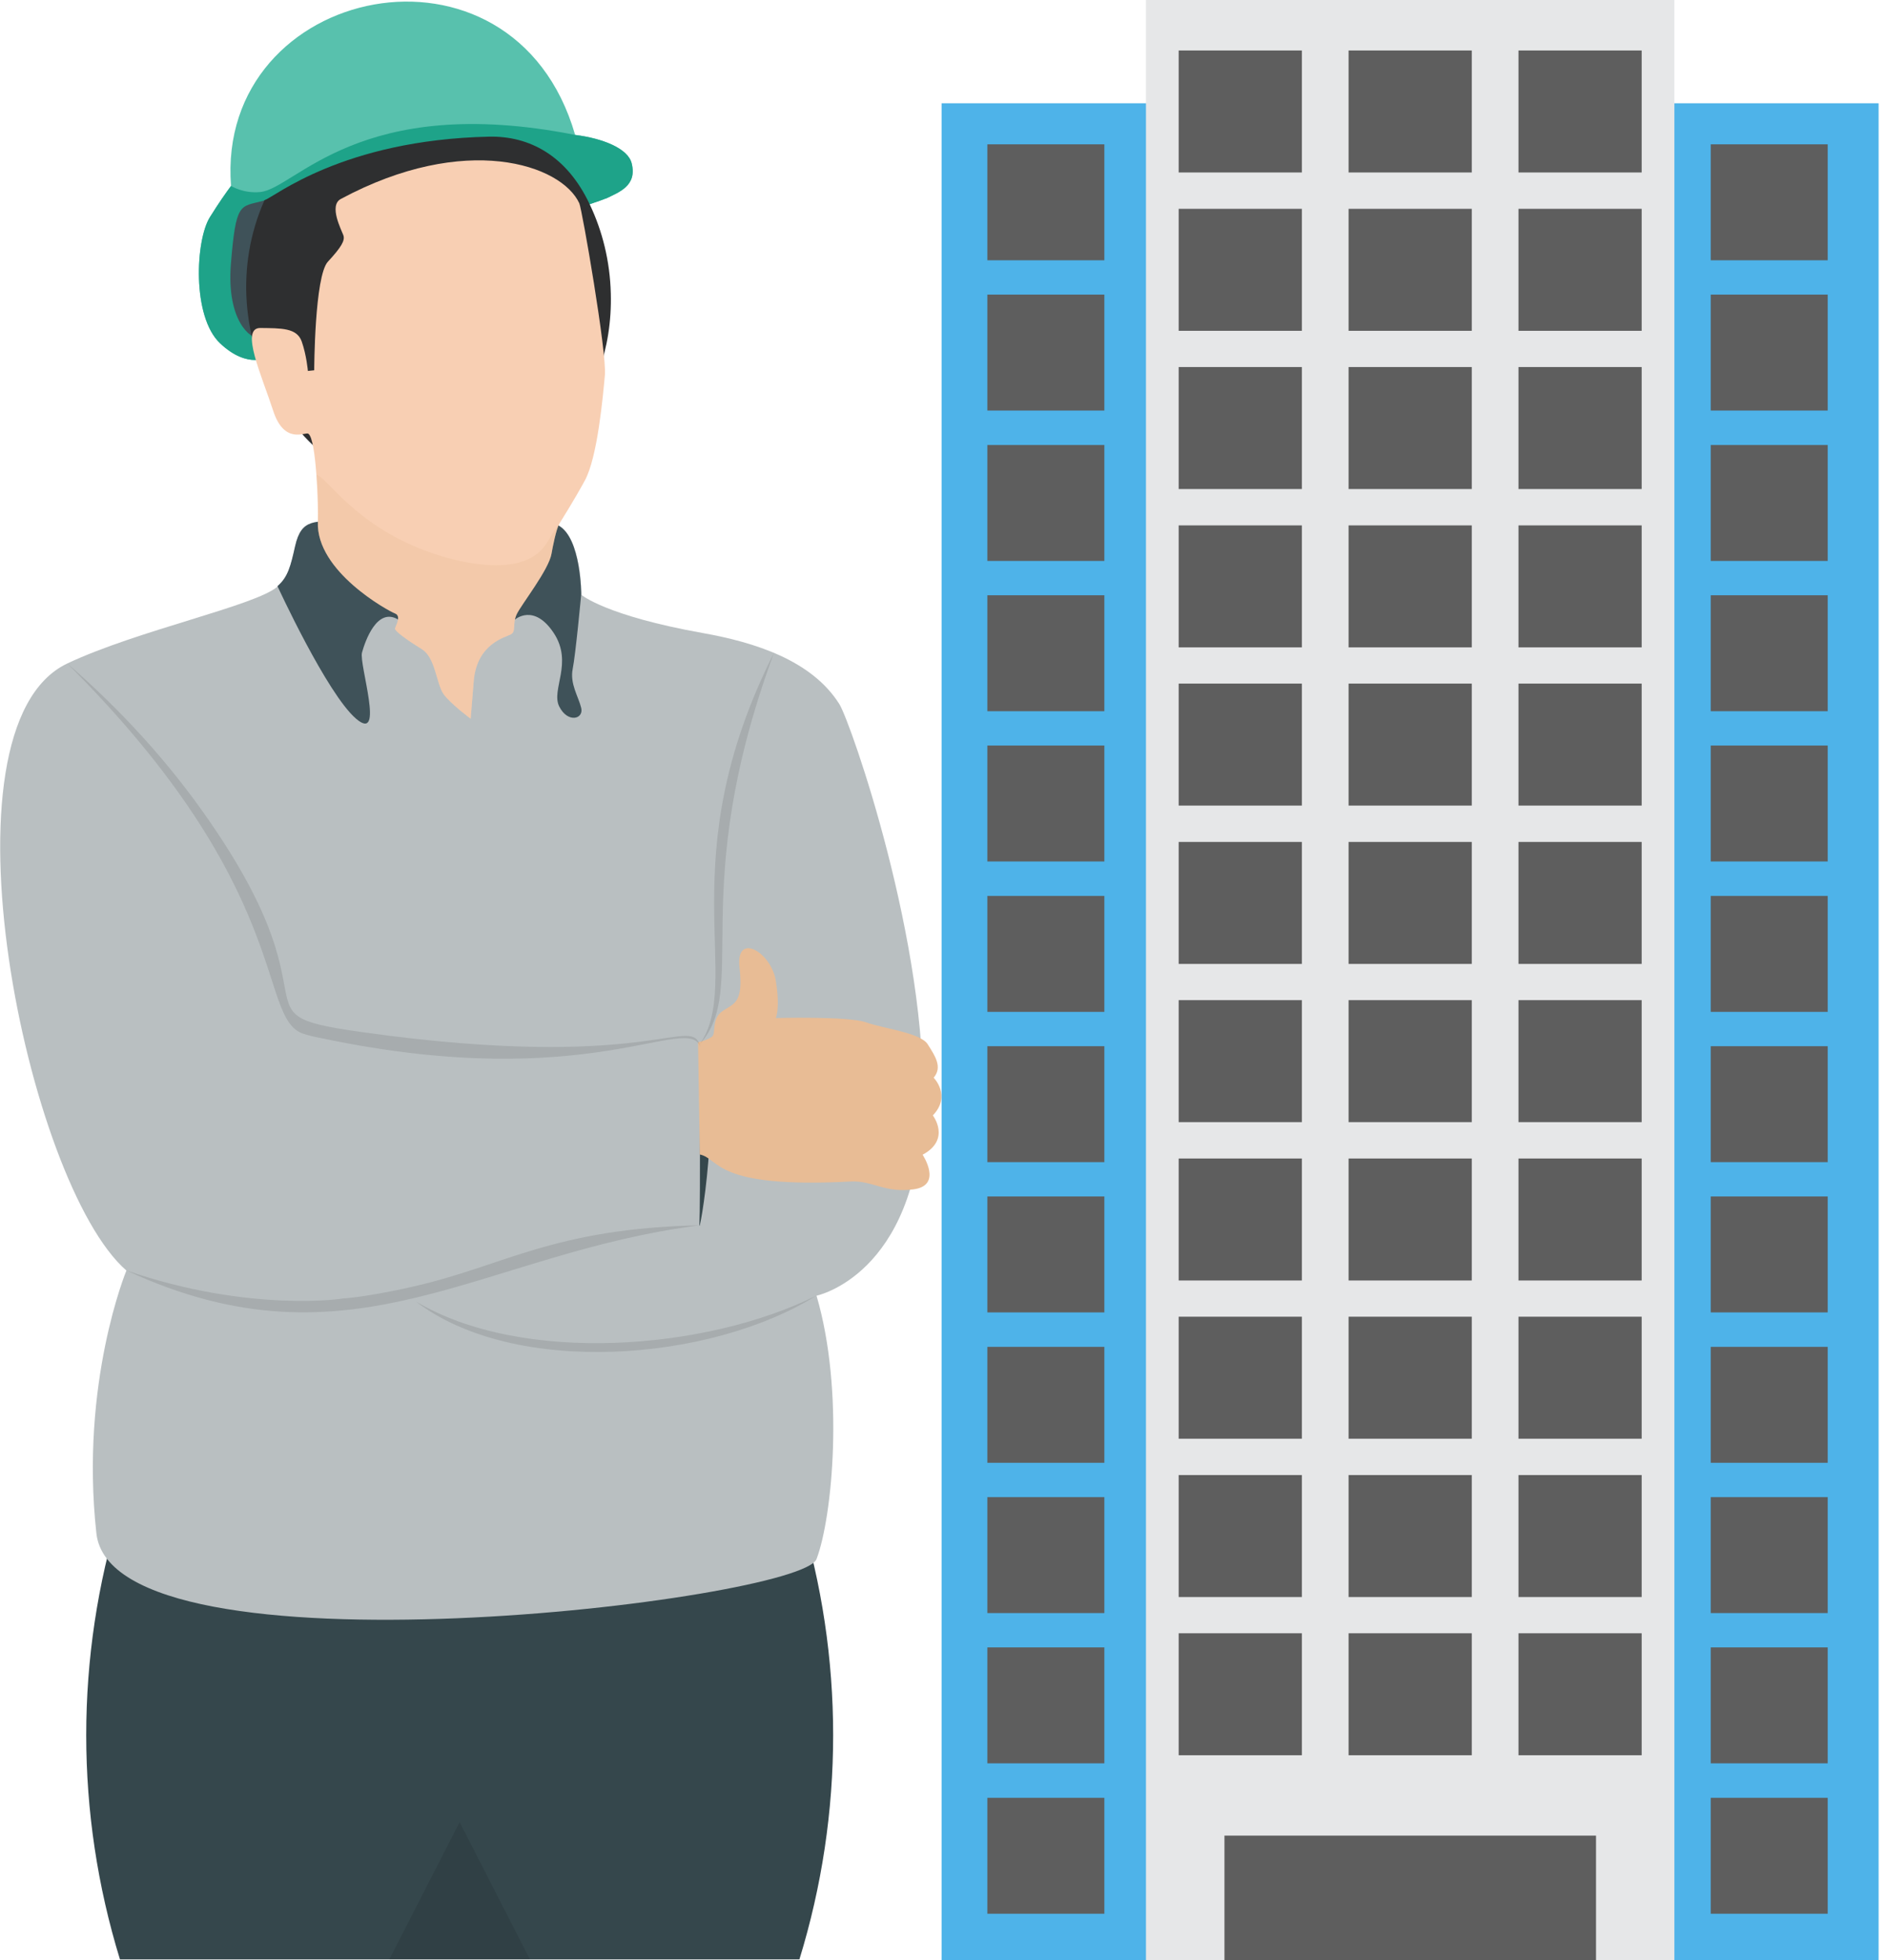 <svg width="131" height="136" viewBox="0 0 131 136" fill="none" xmlns="http://www.w3.org/2000/svg">
<g clip-path="url(#clip0_180_415)">
<path d="M130.348 7.165H65.333V136.009H130.348V7.165Z" fill="#4EB3E9"/>
<path d="M116.178 0H79.513V136H116.178V0Z" fill="#E6E7E8"/>
<path d="M126.817 124.725H118.7V132.768H126.817V124.725Z" fill="#5E5E5E"/>
<path d="M126.817 114.291H118.7V122.334H126.817V114.291Z" fill="#5E5E5E"/>
<path d="M126.817 103.866H118.7V111.909H126.817V103.866Z" fill="#5E5E5E"/>
<path d="M126.817 93.441H118.7V101.484H126.817V93.441Z" fill="#5E5E5E"/>
<path d="M126.817 83.007H118.7V91.05H126.817V83.007Z" fill="#5E5E5E"/>
<path d="M126.817 72.582H118.7V80.625H126.817V72.582Z" fill="#5E5E5E"/>
<path d="M126.817 62.157H118.7V70.2H126.817V62.157Z" fill="#5E5E5E"/>
<path d="M126.817 51.723H118.7V59.766H126.817V51.723Z" fill="#5E5E5E"/>
<path d="M126.817 41.298H118.7V49.341H126.817V41.298Z" fill="#5E5E5E"/>
<path d="M126.817 30.873H118.7V38.916H126.817V30.873Z" fill="#5E5E5E"/>
<path d="M126.817 20.439H118.7V28.482H126.817V20.439Z" fill="#5E5E5E"/>
<path d="M126.817 10.014H118.7V18.057H126.817V10.014Z" fill="#5E5E5E"/>
<path d="M113.908 113.31H105.361V121.773H113.908V113.31Z" fill="#5E5E5E"/>
<path d="M113.908 102.334H105.361V110.797H113.908V102.334Z" fill="#5E5E5E"/>
<path d="M113.908 91.349H105.361V99.812H113.908V91.349Z" fill="#5E5E5E"/>
<path d="M113.908 80.373H105.361V88.836H113.908V80.373Z" fill="#5E5E5E"/>
<path d="M113.908 69.387H105.361V77.85H113.908V69.387Z" fill="#5E5E5E"/>
<path d="M113.908 58.411H105.361V66.874H113.908V58.411Z" fill="#5E5E5E"/>
<path d="M113.908 47.426H105.361V55.889H113.908V47.426Z" fill="#5E5E5E"/>
<path d="M113.908 36.45H105.361V44.913H113.908V36.45Z" fill="#5E5E5E"/>
<path d="M113.908 25.464H105.361V33.928H113.908V25.464Z" fill="#5E5E5E"/>
<path d="M113.908 14.488H105.361V22.951H113.908V14.488Z" fill="#5E5E5E"/>
<path d="M113.908 3.503H105.361V11.966H113.908V3.503Z" fill="#5E5E5E"/>
<path d="M110.741 127.35H84.96V136H110.741V127.35Z" fill="#5E5E5E"/>
<path d="M102.12 113.31H93.572V121.773H102.12V113.31Z" fill="#5E5E5E"/>
<path d="M102.12 102.334H93.572V110.797H102.12V102.334Z" fill="#5E5E5E"/>
<path d="M102.12 91.349H93.572V99.812H102.12V91.349Z" fill="#5E5E5E"/>
<path d="M102.12 80.373H93.572V88.836H102.12V80.373Z" fill="#5E5E5E"/>
<path d="M102.12 69.387H93.572V77.85H102.12V69.387Z" fill="#5E5E5E"/>
<path d="M102.12 58.411H93.572V66.874H102.12V58.411Z" fill="#5E5E5E"/>
<path d="M102.12 47.426H93.572V55.889H102.12V47.426Z" fill="#5E5E5E"/>
<path d="M102.12 36.45H93.572V44.913H102.12V36.45Z" fill="#5E5E5E"/>
<path d="M102.12 25.464H93.572V33.928H102.12V25.464Z" fill="#5E5E5E"/>
<path d="M102.12 14.488H93.572V22.951H102.12V14.488Z" fill="#5E5E5E"/>
<path d="M102.12 3.503H93.572V11.966H102.12V3.503Z" fill="#5E5E5E"/>
<path d="M90.331 113.31H81.783V121.773H90.331V113.31Z" fill="#5E5E5E"/>
<path d="M90.331 102.334H81.783V110.797H90.331V102.334Z" fill="#5E5E5E"/>
<path d="M90.331 91.349H81.783V99.812H90.331V91.349Z" fill="#5E5E5E"/>
<path d="M90.331 80.373H81.783V88.836H90.331V80.373Z" fill="#5E5E5E"/>
<path d="M90.331 69.387H81.783V77.85H90.331V69.387Z" fill="#5E5E5E"/>
<path d="M90.331 58.411H81.783V66.874H90.331V58.411Z" fill="#5E5E5E"/>
<path d="M90.331 47.426H81.783V55.889H90.331V47.426Z" fill="#5E5E5E"/>
<path d="M90.331 36.45H81.783V44.913H90.331V36.45Z" fill="#5E5E5E"/>
<path d="M90.331 25.464H81.783V33.928H90.331V25.464Z" fill="#5E5E5E"/>
<path d="M90.331 14.488H81.783V22.951H90.331V14.488Z" fill="#5E5E5E"/>
<path d="M90.331 3.503H81.783V11.966H90.331V3.503Z" fill="#5E5E5E"/>
<path d="M76.627 124.725H68.509V132.768H76.627V124.725Z" fill="#5E5E5E"/>
<path d="M76.627 114.291H68.509V122.334H76.627V114.291Z" fill="#5E5E5E"/>
<path d="M76.627 103.866H68.509V111.909H76.627V103.866Z" fill="#5E5E5E"/>
<path d="M76.627 93.441H68.509V101.484H76.627V93.441Z" fill="#5E5E5E"/>
<path d="M76.627 83.007H68.509V91.05H76.627V83.007Z" fill="#5E5E5E"/>
<path d="M76.627 72.582H68.509V80.625H76.627V72.582Z" fill="#5E5E5E"/>
<path d="M76.627 62.157H68.509V70.2H76.627V62.157Z" fill="#5E5E5E"/>
<path d="M76.627 51.723H68.509V59.766H76.627V51.723Z" fill="#5E5E5E"/>
<path d="M76.627 41.298H68.509V49.341H76.627V41.298Z" fill="#5E5E5E"/>
<path d="M76.627 30.873H68.509V38.916H76.627V30.873Z" fill="#5E5E5E"/>
<path d="M76.627 20.439H68.509V28.482H76.627V20.439Z" fill="#5E5E5E"/>
<path d="M76.627 10.014H68.509V18.057H76.627V10.014Z" fill="#5E5E5E"/>
<path d="M55.468 135.935H8.323C5.203 125.799 5.203 114.954 8.323 104.819H55.468C58.589 114.954 58.589 125.799 55.468 135.935Z" fill="#35474C"/>
<path d="M42.008 13.778C41.083 14.227 18.795 21.177 18.44 21.971C18.085 22.755 18.654 24.745 18.654 24.745C18.654 24.745 17.235 25.67 15.273 23.82C13.311 21.971 13.563 16.665 14.563 15.068C15.198 14.049 15.721 13.311 16.03 12.9C14.955 -1.093 35.618 -5.493 39.906 9.36C41.812 9.603 43.577 10.294 43.829 11.331C44.222 12.9 42.942 13.339 42.017 13.788L42.008 13.778Z" fill="#58C1AD"/>
<path d="M42.008 13.778C41.083 14.227 18.795 21.177 18.44 21.971C18.085 22.756 18.654 24.745 18.654 24.745C18.654 24.745 17.235 25.67 15.273 23.82C13.311 21.971 13.563 16.665 14.563 15.068C15.198 14.049 15.721 13.311 16.03 12.9C16.03 12.9 16.88 13.442 18.066 13.321C20.504 13.078 24.932 6.399 39.906 9.36C41.802 9.594 43.577 10.294 43.829 11.331C44.222 12.9 42.942 13.339 42.017 13.788L42.008 13.778Z" fill="#1EA389"/>
<path d="M63.997 77.028C63.577 88.472 56.655 89.891 56.655 89.891C58.598 96.505 57.757 105.267 56.655 108.163C55.553 111.05 7.837 116.822 6.688 106.379C5.539 95.935 8.771 88.145 8.771 88.145C1.868 82.157 -4.708 50.49 4.661 46.034C9.537 43.727 17.758 42.017 19.262 40.691C19.99 40.065 20.177 39.29 20.485 37.916C20.934 35.945 21.849 36.226 24.072 36.151C25.66 36.104 37.356 35.731 38.757 36.469C40.345 37.319 40.345 41.27 40.345 41.27C40.345 41.27 42.017 42.718 48.789 43.923C52.339 44.558 56.328 45.8 58.243 48.855C59.028 50.116 64.436 65.595 64.016 77.038L63.997 77.028Z" fill="#B9BFC1"/>
<path d="M48.556 72.47C48.556 72.47 48.602 83.642 48.528 84.931C48.444 86.22 50.247 76.225 48.556 72.47Z" fill="#35474C"/>
<path d="M48.435 72.311C48.435 72.311 49.098 72.162 49.406 71.919C49.705 71.676 49.331 70.695 50.135 70.144C50.938 69.602 51.592 69.602 51.312 67.117C51.032 64.632 53.488 66.024 53.825 68.014C54.151 70.004 53.825 70.629 53.825 70.629C53.825 70.629 58.869 70.489 60.093 70.928C61.316 71.368 63.857 71.638 64.371 72.451C64.885 73.264 65.408 74.03 64.782 74.768C64.782 74.768 66.034 76.019 64.726 77.383C64.726 77.383 66.006 79.046 64.016 80.111C64.016 80.111 65.436 82.241 63.39 82.512C61.344 82.783 60.578 81.886 59 81.97C49.499 82.465 49.976 80.4 48.556 80.092L48.435 72.302" fill="#E8BC95"/>
<path d="M18.001 23.456C17.393 23.549 15.712 22.26 16.02 18.318C16.366 14.003 16.665 14.358 18.169 13.956C19.15 13.694 18.477 13.386 19.477 16.217C20.663 19.589 18.86 23.325 18.001 23.456Z" fill="#3F5259"/>
<path opacity="0.1" d="M48.528 72.47C51.639 68.145 46.417 59.709 53.703 45.296C47.547 61.951 52.087 68.574 48.528 72.47Z" fill="black"/>
<path opacity="0.1" d="M56.645 89.882C49.285 94.497 35.646 95.524 28.846 90.284C36.216 94.693 49.023 93.684 56.645 89.882Z" fill="black"/>
<path opacity="0.1" d="M48.65 84.997C33.367 86.902 24.484 95.45 8.762 88.135C17.394 91.124 24.026 90.069 23.736 90.088C25.773 89.957 29.164 89.144 28.706 89.247C34.965 87.836 38.383 85.202 48.65 85.006V84.997Z" fill="black"/>
<path opacity="0.1" d="M4.652 46.015C8.36 49.228 11.714 52.872 14.516 56.944C24.212 70.947 14.918 70.293 27.052 71.862C45.669 74.189 47.968 70.302 48.612 72.656C47.743 70.2 40.989 75.963 22.372 72.04C21.999 71.975 21.298 71.816 20.98 71.694C17.851 70.536 20.429 61.727 4.652 46.015Z" fill="black"/>
<path d="M30.266 42.288C30.266 42.438 29.089 43.848 27.622 42.979C26.165 42.111 25.343 44.455 25.119 45.268C24.895 46.071 26.735 51.601 24.708 49.864C22.681 48.126 19.252 40.663 19.252 40.663C19.981 40.037 20.168 39.261 20.476 37.888C20.924 35.917 21.84 36.197 24.063 36.123C26.025 38.047 30.266 42.157 30.266 42.269V42.288Z" fill="#3F5259"/>
<path d="M40.326 49.107C40.522 49.892 39.392 50.191 38.803 49.014C38.215 47.837 39.794 45.996 38.42 43.913C37.038 41.83 35.739 42.979 35.739 42.979C35.739 42.979 34.021 40.607 34.049 40.336C34.077 40.074 35.394 37.076 35.571 36.842C35.637 36.758 36.347 36.478 37.225 36.16C37.963 36.225 38.495 36.319 38.738 36.45C40.326 37.3 40.326 41.251 40.326 41.251C40.326 41.251 39.943 45.38 39.737 46.408C39.532 47.435 40.13 48.313 40.326 49.107Z" fill="#3F5259"/>
<path d="M30.126 34.339C20.625 34.339 14.236 23.138 18.356 13.881H18.365C19 13.704 23.736 9.706 33.937 9.481C36.702 9.425 39.308 10.761 40.915 14.171C41.802 16.03 42.325 18.131 42.381 20.355C42.596 28.08 37.104 34.348 30.116 34.348L30.126 34.339Z" fill="#2E2F30"/>
<path d="M38.804 36.356C38.598 36.674 38.337 38 38.271 38.393C38.094 39.514 36.188 41.914 35.861 42.596C35.534 43.278 35.824 43.783 35.469 43.997C35.105 44.212 33.096 44.614 32.872 47.239L32.657 49.864C32.657 49.864 31.293 48.855 30.789 48.173C30.284 47.491 30.219 45.614 29.276 45.044C28.341 44.465 27.37 43.783 27.407 43.605C27.445 43.428 27.874 42.736 27.407 42.559C26.94 42.381 21.924 39.644 22.055 36.207C22.092 35.189 21.961 30.462 21.391 30.088C21.186 29.948 19.729 30.882 18.953 28.491C18.178 26.099 16.627 22.737 18.066 22.755C19.505 22.774 20.597 22.737 20.934 23.689C21.27 24.642 21.363 25.735 21.363 25.735L21.802 25.689C21.802 25.689 21.821 19.15 22.755 18.15C23.689 17.141 23.96 16.674 23.82 16.31C23.689 15.945 22.802 14.264 23.643 13.806C32.283 9.164 38.953 11.406 40.196 14.105C40.382 14.498 42.12 24.512 41.97 26.034C41.84 27.426 41.466 31.723 40.578 33.339C39.831 34.712 39.019 35.992 38.794 36.356" fill="#F8CFB3"/>
<path opacity="0.3" d="M38.804 36.356C38.598 36.674 38.337 37.991 38.271 38.393C38.094 39.514 36.188 41.914 35.861 42.596C35.534 43.278 35.824 43.783 35.469 43.997C35.105 44.212 33.096 44.614 32.872 47.239L32.657 49.864C32.657 49.864 31.293 48.855 30.789 48.173C30.285 47.491 30.219 45.614 29.276 45.044C28.341 44.465 27.37 43.783 27.407 43.605C27.445 43.428 27.874 42.736 27.407 42.559C26.94 42.381 21.924 39.644 22.055 36.207C22.102 34.974 22.055 33.853 21.971 32.928C22.793 33.255 24.605 36.328 29.416 38.168C31.77 39.075 35.88 40.018 37.617 38.094C38.084 37.571 38.346 36.889 38.794 36.347L38.804 36.356Z" fill="#E8BC95"/>
<path opacity="0.1" d="M36.767 135.935L31.891 126.416L27.015 135.935H36.767Z" fill="black"/>
</g>
<defs>
<clipPath id="clip0_180_415">
<rect width="130.358" height="136" fill="white"/>
</clipPath>
</defs>
</svg>
